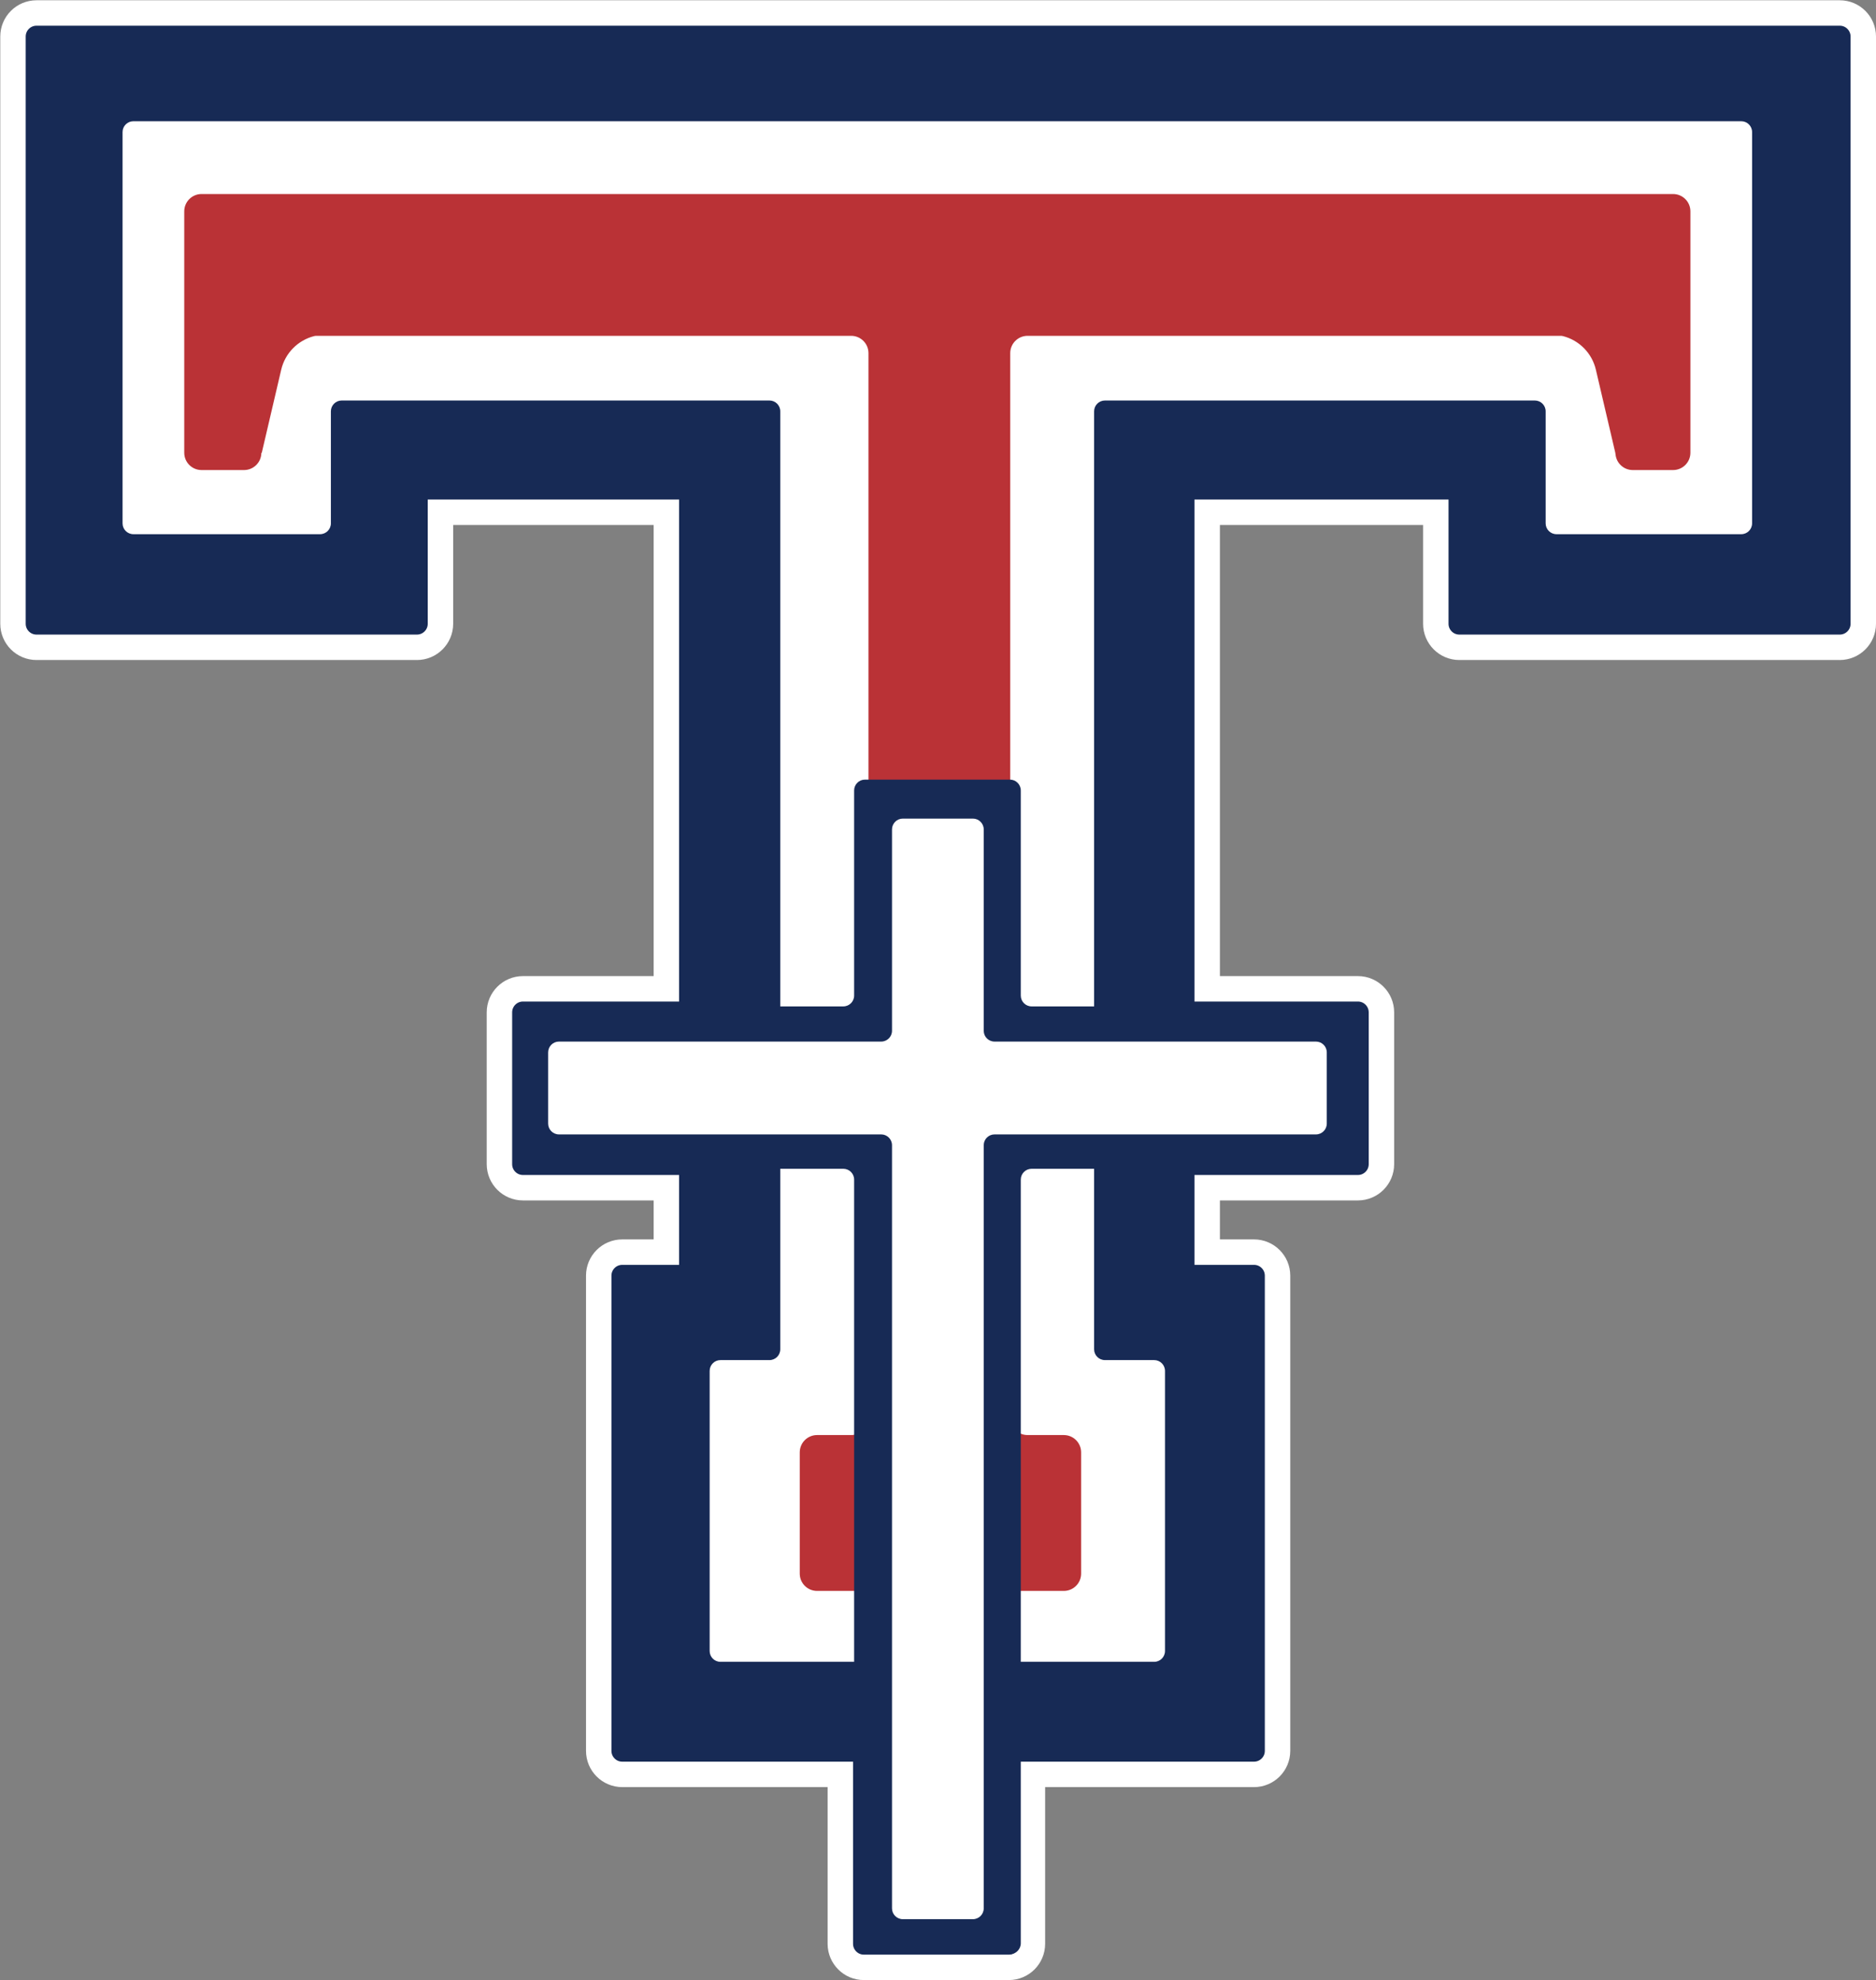 <svg xmlns="http://www.w3.org/2000/svg" width="3467" height="3659" viewBox="0 0 3467 3659" fill="none"><rect x="0" y="0" width="3467" height="3659" fill="#808080" stroke="none"/><path d="M3400 24H67.5C43.476 24 24 43.476 24 67.5V1152.5C24 1176.52 43.475 1196 67.5 1196H770.5C794.524 1196 814 1176.52 814 1152.5V946.5H1231.5V1827H966.5C942.476 1827 923 1846.48 923 1870.5V2151C923 2175.02 942.476 2194.5 966.5 2194.5H1231.5V2313.5H1150C1125.98 2313.5 1106.5 2332.98 1106.5 2357V3235C1106.5 3259.02 1125.98 3278.5 1150 3278.5H1553V3591.5C1553 3615.52 1572.48 3635 1596.5 3635H1864.5C1888.52 3635 1908 3615.52 1908 3591.5V3278.5H2317.5C2341.52 3278.5 2361 3259.02 2361 3235V2357C2361 2332.98 2341.52 2313.5 2317.5 2313.5H2231V2194.5H2509.5C2533.52 2194.5 2553 2175.02 2553 2151V1870.5C2553 1846.48 2533.52 1827 2509.5 1827H2231V946.5H2653.5V1152.5C2653.5 1176.52 2672.98 1196 2697 1196H3400C3424.02 1196 3443.5 1176.52 3443.5 1152.5V67.5C3443.5 43.476 3424.02 24 3400 24Z" fill="#172A55" stroke="white" stroke-width="47"></path><path d="M3218 224H246.5C235.454 224 226.5 232.954 226.5 244V967C226.5 978.046 235.454 987 246.5 987H591.5C602.546 987 611.5 978.046 611.5 967V760C611.5 748.954 620.454 740 631.5 740H1422C1433.05 740 1442 748.954 1442 760V2493C1442 2504.05 1433.05 2513 1422 2513H1331.5C1320.45 2513 1311.5 2521.95 1311.5 2533V3050.5C1311.5 3061.55 1320.45 3070.5 1331.5 3070.5H2133C2144.05 3070.5 2153 3061.55 2153 3050.5V2533C2153 2521.95 2144.05 2513 2133 2513H2042C2030.95 2513 2022 2504.05 2022 2493V760C2022 748.954 2030.95 740 2042 740H2836.5C2847.55 740 2856.5 748.954 2856.5 760V967C2856.5 978.046 2865.45 987 2876.5 987H3218C3229.05 987 3238 978.046 3238 967V244C3238 232.954 3229.05 224 3218 224Z" fill="white"></path><path fill-rule="evenodd" clip-rule="evenodd" d="M372.5 358.5H3092C3109.67 358.5 3124 372.827 3124 390.5V836.5C3124 854.173 3109.67 868.5 3092 868.5H3017.5C3000.96 868.5 2987.35 855.947 2985.67 839.846C2985.55 838.63 2985.4 837.413 2985.12 836.223L2949.3 683.11C2942.17 652.594 2918.65 628.747 2888.54 621.03C2887.09 620.658 2885.59 620.5 2884.1 620.5H1899C1881.33 620.5 1867 634.827 1867 652.5V2619.5C1867 2637.17 1881.33 2651.5 1899 2651.5H1966C1983.67 2651.5 1998 2665.83 1998 2683.5V2907.5C1998 2925.17 1983.67 2939.5 1966 2939.5H1510C1492.33 2939.5 1478 2925.17 1478 2907.5V2683.5C1478 2665.83 1492.33 2651.5 1510 2651.5H1573C1590.67 2651.5 1605 2637.17 1605 2619.5V652.5C1605 634.827 1590.67 620.5 1573 620.5H584.902C583.407 620.5 581.912 620.658 580.464 621.03C550.352 628.747 526.832 652.594 519.695 683.11L483.797 836.592C483.688 837.059 483 836.98 483 836.5V836.5C483 854.173 468.673 868.5 451 868.5H372.5C354.827 868.5 340.5 854.173 340.5 836.5V390.5C340.5 372.827 354.827 358.5 372.5 358.5Z" fill="#BA3236"></path><path d="M1866.5 1440.5H1598.5C1587.45 1440.5 1578.5 1449.45 1578.5 1460.5V1839.5C1578.5 1850.55 1569.55 1859.5 1558.5 1859.5H970C958.954 1859.5 950 1868.45 950 1879.5V2139.5C950 2150.55 958.954 2159.5 970 2159.5H1558.5C1569.55 2159.5 1578.5 2168.45 1578.5 2179.5V3590.5C1578.5 3601.55 1587.45 3610.5 1598.5 3610.5H1866.5C1877.55 3610.5 1886.5 3601.55 1886.5 3590.5V2179.5C1886.5 2168.45 1895.45 2159.5 1906.5 2159.5H2498C2509.05 2159.5 2518 2150.55 2518 2139.5V1879.5C2518 1868.45 2509.05 1859.5 2498 1859.5H1906.5C1895.45 1859.5 1886.5 1850.55 1886.5 1839.5V1460.5C1886.5 1449.45 1877.55 1440.5 1866.5 1440.5Z" fill="#172A55"></path><path d="M1628.5 1924.5H1033C1021.95 1924.5 1013 1933.45 1013 1944.5V2076C1013 2087.05 1021.95 2096 1033 2096H1628.5C1639.55 2096 1648.5 2104.95 1648.5 2116V3526C1648.5 3537.05 1657.45 3546 1668.5 3546H1798C1809.05 3546 1818 3537.05 1818 3526V2116C1818 2104.95 1826.95 2096 1838 2096H2432C2443.05 2096 2452 2087.05 2452 2076V1944.5C2452 1933.45 2443.05 1924.5 2432 1924.5H1838C1826.95 1924.5 1818 1915.55 1818 1904.5V1532.5C1818 1521.45 1809.05 1512.5 1798 1512.5H1668.5C1657.45 1512.5 1648.5 1521.45 1648.5 1532.5V1904.5C1648.5 1915.55 1639.55 1924.5 1628.5 1924.5Z" fill="white"></path></svg>